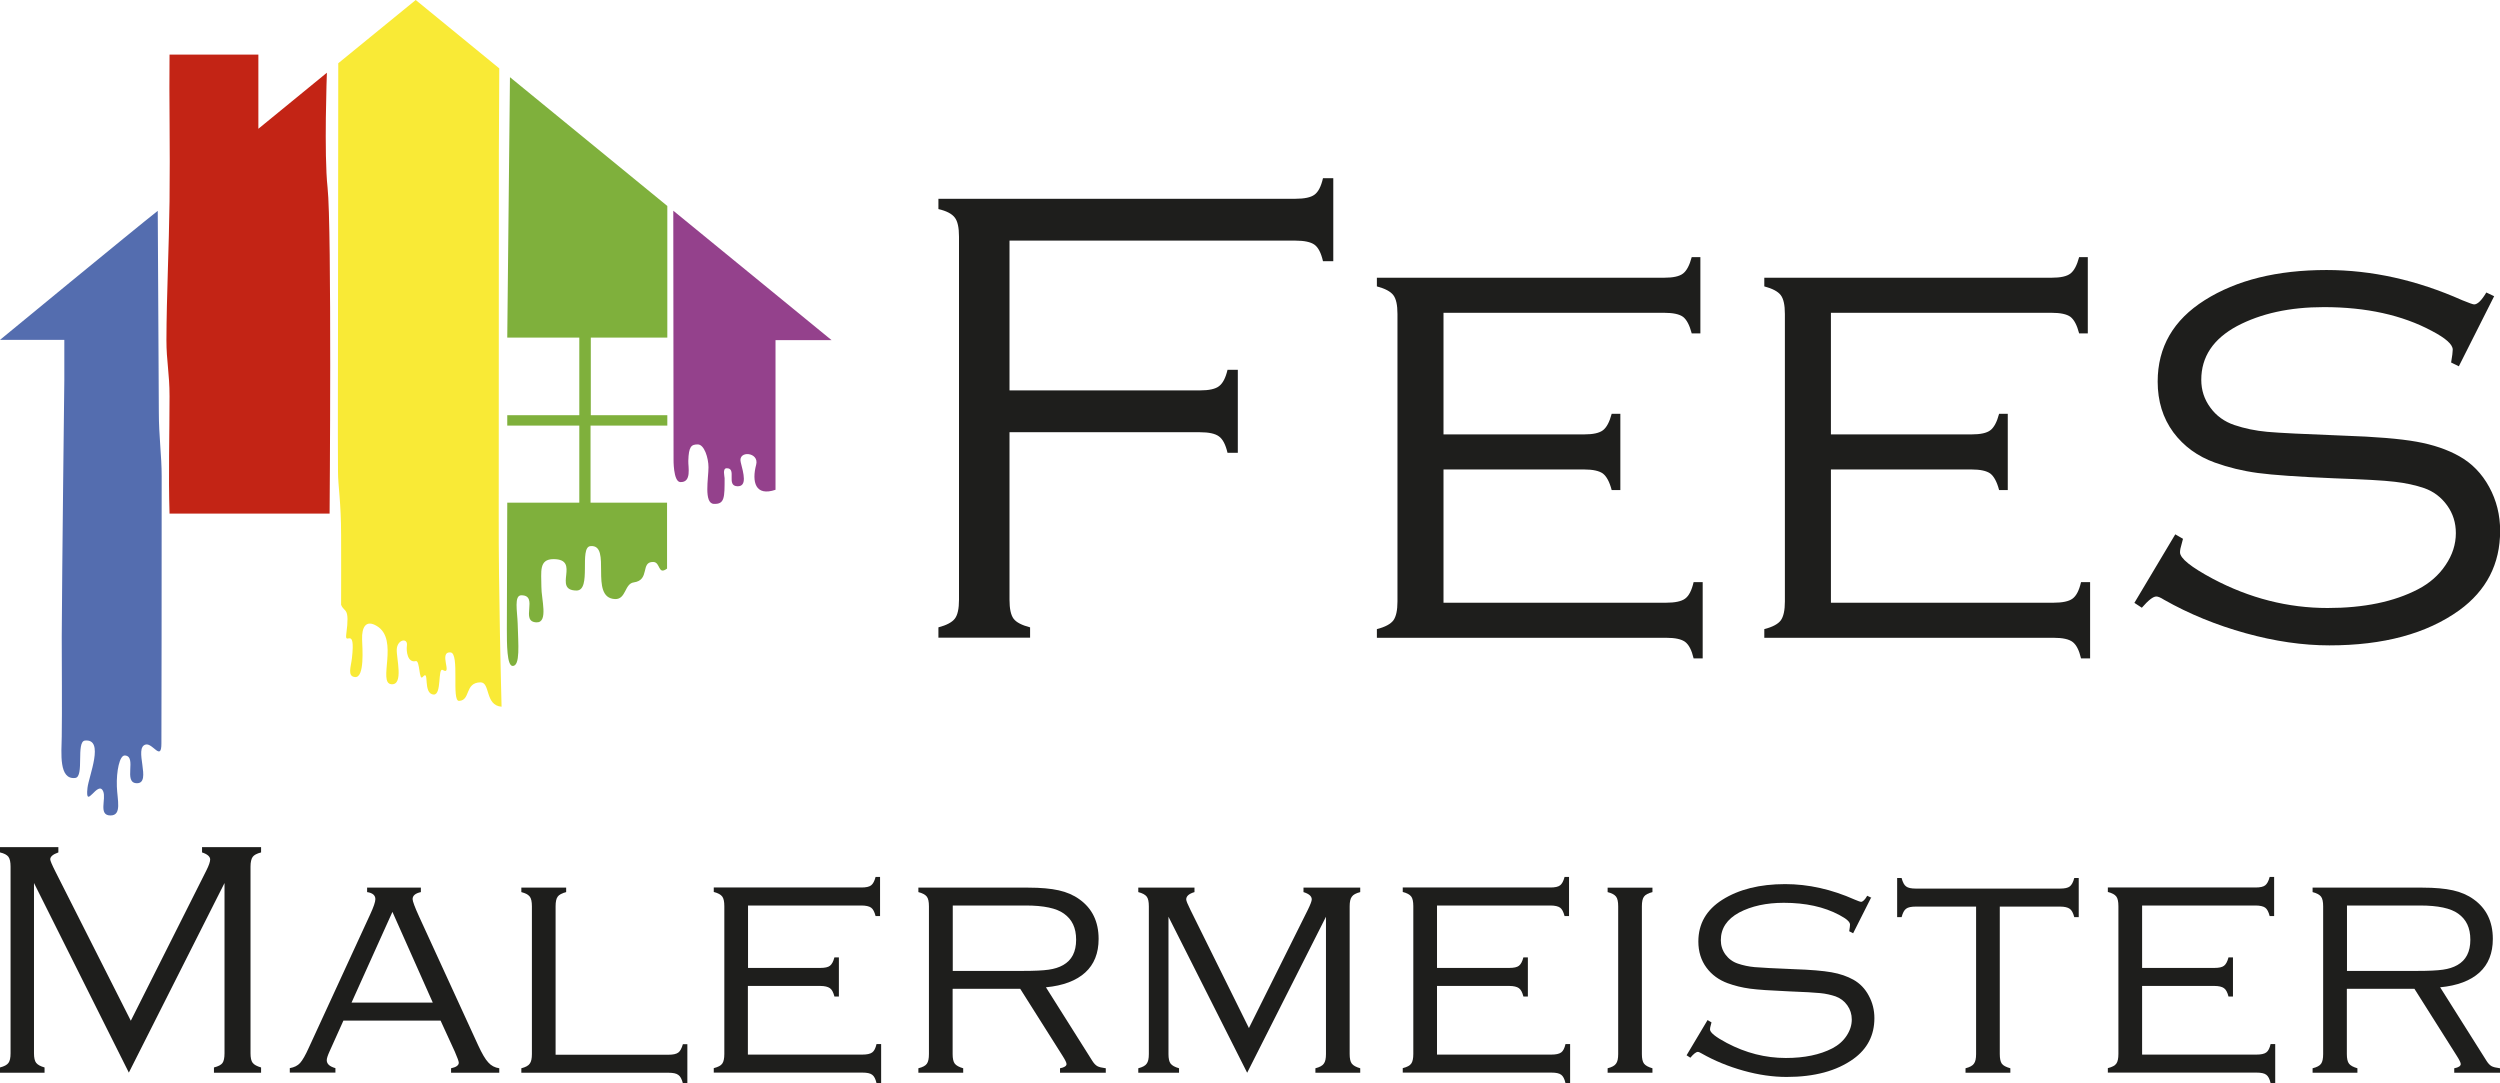 <?xml version="1.0" encoding="UTF-8"?><svg id="Ebene_1" xmlns="http://www.w3.org/2000/svg" viewBox="0 0 184.62 80"><defs><style>.cls-1{fill:#c32415;}.cls-1,.cls-2,.cls-3,.cls-4,.cls-5{fill-rule:evenodd;}.cls-2{fill:#7fb03c;}.cls-3{fill:#f9ea36;}.cls-6{fill:#1e1e1c;}.cls-4{fill:#94418c;}.cls-5{fill:#546daf;}</style></defs><g><path class="cls-6" d="m9.52,79.22l-7.01-14.01v12.57c0,.33.05.57.16.71.11.14.31.25.62.34v.39H0v-.39c.31-.08.52-.19.62-.33.11-.14.16-.38.16-.72v-13.78c0-.34-.05-.58-.16-.73-.11-.14-.31-.25-.62-.32v-.39h4.31v.39c-.4.14-.6.31-.6.51,0,.1.13.41.4.94l5.55,10.98,5.57-11.08c.2-.39.29-.67.29-.83,0-.21-.2-.39-.6-.52v-.39h4.36v.39c-.31.08-.52.19-.62.33s-.16.38-.16.72v13.78c0,.33.05.57.16.71.11.14.31.25.62.34v.39h-3.48v-.39c.32-.08.53-.19.63-.33.1-.14.15-.38.15-.72v-12.57l-7.07,14.01Z"/><path class="cls-6" d="m32.53,75.37h-7.17l-1.03,2.29c-.13.29-.2.5-.2.63,0,.28.21.47.64.59v.33h-3.37v-.33c.33-.06.58-.18.76-.38.18-.2.4-.58.65-1.14l4.53-9.84c.25-.54.38-.92.38-1.12,0-.28-.2-.46-.61-.52v-.33h3.97v.33c-.41.09-.61.26-.61.52,0,.15.16.59.49,1.31l4.34,9.46c.29.63.54,1.06.76,1.29.21.24.48.38.81.43v.33h-3.56v-.33c.38-.08.57-.22.57-.41,0-.1-.1-.37-.29-.81l-1.05-2.29Zm-.57-1.33l-2.98-6.7-3.02,6.7h6Z"/><path class="cls-6" d="m41.02,77.89h8.34c.34,0,.58-.05.73-.16.14-.1.25-.31.34-.62h.33v2.89h-.33c-.08-.31-.19-.52-.34-.62-.14-.11-.38-.16-.73-.16h-10.86v-.33c.31-.08.52-.19.62-.34.11-.14.16-.38.16-.71v-10.91c0-.34-.05-.58-.16-.72-.11-.14-.31-.25-.62-.33v-.33h3.31v.33c-.31.08-.52.19-.62.33-.11.14-.16.38-.16.72v10.96Z"/><path class="cls-6" d="m55.23,72.82v5.06h8.45c.34,0,.58-.05.73-.16.14-.1.25-.31.32-.62h.34v2.89h-.34c-.07-.31-.18-.52-.32-.62-.14-.11-.38-.16-.72-.16h-10.98v-.33c.32-.08.53-.19.63-.34.1-.14.15-.38.15-.71v-10.91c0-.34-.05-.58-.16-.72-.11-.14-.31-.25-.62-.33v-.33h10.9c.34,0,.58-.05.72-.16.14-.11.25-.31.33-.62h.33v2.89h-.33c-.08-.31-.19-.52-.33-.62-.14-.1-.38-.16-.72-.16h-8.37v4.61h5.33c.34,0,.58-.05.72-.16.14-.11.25-.31.33-.62h.33v2.89h-.33c-.08-.31-.19-.52-.34-.62s-.38-.16-.71-.16h-5.33Z"/><path class="cls-6" d="m70.35,73.03v4.81c0,.33.05.57.16.71.11.14.31.25.62.34v.33h-3.31v-.33c.32-.08.53-.19.63-.34.1-.14.15-.38.15-.71v-10.91c0-.34-.05-.58-.16-.72-.11-.14-.31-.25-.62-.33v-.33h8.12c.92,0,1.67.07,2.25.2.58.13,1.09.35,1.52.66.94.67,1.42,1.64,1.42,2.93,0,1.05-.33,1.88-.99,2.48s-1.63.97-2.9,1.09l3.43,5.44c.12.19.24.31.36.38.12.07.33.12.63.16v.33h-3.38v-.33c.32-.06.48-.17.48-.31,0-.1-.09-.29-.28-.59l-3.14-4.97h-4.97Zm0-1.33h5.2c.84,0,1.47-.03,1.89-.09.42-.06.77-.17,1.07-.34.64-.36.96-.98.96-1.87s-.3-1.5-.9-1.93c-.55-.4-1.49-.6-2.82-.6h-5.39v4.82Z"/><path class="cls-6" d="m92.1,79.22l-5.81-11.52v10.14c0,.33.05.57.16.71.11.14.31.25.62.34v.33h-3.01v-.33c.31-.08.52-.19.62-.34.11-.14.16-.38.16-.71v-10.91c0-.34-.05-.58-.16-.72-.11-.14-.31-.25-.62-.33v-.33h4.15v.33c-.41.12-.61.3-.61.54,0,.1.1.35.31.77l4.32,8.73,4.35-8.73c.19-.39.29-.65.29-.77,0-.24-.2-.41-.61-.54v-.33h4.19v.33c-.31.08-.52.19-.62.34-.11.14-.16.38-.16.71v10.91c0,.33.05.57.16.71.11.14.31.25.62.34v.33h-3.31v-.33c.31-.08.52-.19.62-.34.11-.14.16-.38.16-.71v-10.14l-5.82,11.52Z"/><path class="cls-6" d="m106.12,72.82v5.06h8.44c.34,0,.58-.05.73-.16.14-.1.25-.31.32-.62h.34v2.89h-.34c-.07-.31-.18-.52-.32-.62-.14-.11-.38-.16-.72-.16h-10.98v-.33c.32-.08.53-.19.63-.34.1-.14.15-.38.15-.71v-10.91c0-.34-.05-.58-.16-.72-.11-.14-.31-.25-.62-.33v-.33h10.9c.34,0,.58-.05.72-.16.14-.11.25-.31.33-.62h.33v2.89h-.33c-.08-.31-.19-.52-.33-.62-.14-.1-.38-.16-.72-.16h-8.37v4.61h5.33c.34,0,.58-.05.72-.16.14-.11.25-.31.33-.62h.33v2.89h-.33c-.08-.31-.19-.52-.34-.62-.14-.1-.38-.16-.71-.16h-5.33Z"/><path class="cls-6" d="m119.5,77.84v-10.91c0-.34-.05-.58-.16-.72-.11-.14-.31-.25-.62-.33v-.33h3.31v.33c-.31.08-.52.19-.62.33-.11.14-.16.38-.16.72v10.91c0,.33.05.57.16.71.11.14.31.25.62.34v.33h-3.31v-.33c.31-.08.52-.19.62-.34.11-.14.16-.38.16-.71Z"/><path class="cls-6" d="m138.19,66.26l-1.34,2.66-.29-.15c.04-.24.06-.4.06-.49,0-.2-.26-.43-.79-.71-1.12-.6-2.49-.9-4.1-.9-1.29,0-2.39.24-3.3.72-.9.49-1.35,1.17-1.35,2.04,0,.39.11.74.34,1.06.23.31.53.54.92.67.38.13.8.22,1.24.26s1.41.09,2.88.15c1.23.04,2.16.12,2.79.23.63.11,1.17.3,1.62.55.48.27.86.66,1.13,1.17.28.51.42,1.06.42,1.67,0,1.26-.52,2.27-1.55,3.01-1.24.89-2.88,1.33-4.93,1.33-1.01,0-2.07-.15-3.18-.46s-2.14-.73-3.09-1.27c-.13-.08-.23-.12-.29-.12-.12,0-.31.14-.55.43l-.28-.18,1.55-2.6.29.17c-.02.1-.04.16-.05.2-.04.13-.06.24-.06.32,0,.23.41.56,1.24,1,1.4.74,2.85,1.11,4.36,1.11,1.37,0,2.52-.24,3.43-.71.44-.23.79-.53,1.05-.92.26-.39.39-.79.39-1.21,0-.39-.11-.74-.33-1.05s-.51-.53-.87-.66c-.33-.11-.71-.2-1.12-.24s-1.19-.09-2.32-.13c-1.34-.06-2.3-.12-2.88-.2s-1.12-.21-1.64-.4c-.65-.24-1.18-.62-1.57-1.15-.4-.54-.6-1.19-.6-1.93,0-1.31.59-2.34,1.78-3.09,1.21-.76,2.75-1.15,4.63-1.15,1.71,0,3.42.38,5.15,1.15.26.11.41.16.45.16.13,0,.29-.15.46-.45l.31.15Z"/><path class="cls-6" d="m147.68,66.95v10.89c0,.33.05.57.15.71.1.14.31.25.63.34v.33h-3.31v-.33c.31-.08.52-.19.62-.34.11-.14.16-.38.16-.71v-10.89h-4.45c-.34,0-.58.05-.72.16-.14.1-.25.31-.33.62h-.33v-2.89h.33c.08.31.19.52.33.62.14.11.38.16.72.16h10.65c.34,0,.58-.05.72-.16.14-.11.25-.31.33-.62h.33v2.89h-.33c-.08-.31-.19-.52-.34-.62-.14-.1-.38-.16-.71-.16h-4.45Z"/><path class="cls-6" d="m158.19,72.82v5.06h8.44c.34,0,.58-.05.73-.16.14-.1.25-.31.32-.62h.34v2.89h-.34c-.07-.31-.18-.52-.32-.62-.14-.11-.38-.16-.72-.16h-10.98v-.33c.32-.08.53-.19.63-.34.1-.14.15-.38.15-.71v-10.91c0-.34-.05-.58-.16-.72-.11-.14-.31-.25-.62-.33v-.33h10.9c.34,0,.58-.05.72-.16.14-.11.25-.31.33-.62h.33v2.89h-.33c-.08-.31-.19-.52-.33-.62-.14-.1-.38-.16-.72-.16h-8.37v4.61h5.33c.34,0,.58-.05.72-.16.14-.11.25-.31.33-.62h.33v2.89h-.33c-.08-.31-.19-.52-.34-.62-.14-.1-.38-.16-.71-.16h-5.33Z"/><path class="cls-6" d="m173.31,73.03v4.81c0,.33.05.57.16.71.11.14.31.25.62.34v.33h-3.31v-.33c.32-.08.53-.19.63-.34.1-.14.15-.38.15-.71v-10.91c0-.34-.05-.58-.16-.72-.11-.14-.31-.25-.62-.33v-.33h8.12c.92,0,1.67.07,2.25.2.58.13,1.09.35,1.52.66.94.67,1.42,1.64,1.42,2.93,0,1.05-.33,1.88-.99,2.48s-1.63.97-2.9,1.09l3.43,5.44c.12.19.24.31.36.38.12.07.33.12.63.16v.33h-3.38v-.33c.32-.06.48-.17.48-.31,0-.1-.09-.29-.28-.59l-3.14-4.97h-4.97Zm0-1.33h5.2c.84,0,1.47-.03,1.89-.09.42-.06.77-.17,1.07-.34.64-.36.96-.98.96-1.87s-.3-1.5-.9-1.93c-.55-.4-1.49-.6-2.82-.6h-5.39v4.82Z"/></g><g><g><path class="cls-6" d="m74.55,17.76v11.07h14.06c.67,0,1.14-.1,1.41-.31.28-.21.49-.61.63-1.21h.76v6.13h-.76c-.14-.6-.35-1.01-.63-1.21-.28-.21-.75-.31-1.41-.31h-14.06v12.37c0,.67.1,1.13.3,1.4.2.27.61.48,1.22.64v.76h-6.77v-.76c.6-.16,1-.37,1.21-.64.21-.27.31-.74.31-1.4v-26.81c0-.67-.1-1.14-.31-1.41-.21-.28-.61-.49-1.21-.63v-.76h26.36c.67,0,1.14-.1,1.41-.3.28-.2.49-.61.63-1.22h.76v6.13h-.76c-.14-.61-.35-1.02-.63-1.22-.28-.2-.75-.3-1.41-.3h-21.11Z"/><path class="cls-6" d="m106.6,34.65v9.86h16.43c.67,0,1.14-.1,1.41-.3.28-.2.49-.61.63-1.22h.67v5.63h-.67c-.14-.6-.35-1.01-.62-1.21-.27-.21-.74-.31-1.4-.31h-21.37v-.64c.62-.16,1.02-.38,1.22-.65.2-.28.3-.74.3-1.39v-21.23c0-.67-.1-1.13-.31-1.4-.21-.27-.61-.48-1.21-.64v-.64h21.21c.67,0,1.13-.1,1.4-.31.27-.21.48-.61.64-1.21h.64v5.63h-.64c-.16-.61-.37-1.01-.64-1.22-.27-.2-.74-.3-1.4-.3h-16.29v8.98h10.38c.67,0,1.13-.1,1.4-.31.27-.21.48-.61.64-1.21h.64v5.63h-.64c-.16-.61-.38-1.01-.65-1.22-.28-.2-.74-.3-1.39-.3h-10.38Z"/><path class="cls-6" d="m135.21,34.65v9.86h16.43c.67,0,1.14-.1,1.41-.3.28-.2.49-.61.63-1.22h.67v5.63h-.67c-.14-.6-.35-1.01-.62-1.21-.27-.21-.74-.31-1.4-.31h-21.37v-.64c.62-.16,1.02-.38,1.22-.65.2-.28.3-.74.3-1.39v-21.23c0-.67-.1-1.13-.31-1.4-.21-.27-.61-.48-1.21-.64v-.64h21.21c.67,0,1.13-.1,1.4-.31.27-.21.48-.61.64-1.21h.64v5.63h-.64c-.16-.61-.37-1.01-.64-1.22-.27-.2-.74-.3-1.4-.3h-16.29v8.98h10.38c.67,0,1.13-.1,1.4-.31.27-.21.48-.61.64-1.21h.64v5.63h-.64c-.16-.61-.38-1.01-.65-1.22-.28-.2-.74-.3-1.39-.3h-10.38Z"/><path class="cls-6" d="m184.19,21.87l-2.61,5.18-.57-.28c.08-.46.12-.78.12-.95,0-.38-.51-.84-1.54-1.38-2.18-1.17-4.84-1.76-7.98-1.76-2.52,0-4.65.47-6.41,1.4-1.76.95-2.64,2.27-2.64,3.97,0,.76.22,1.44.67,2.05.44.61,1.04,1.04,1.78,1.29.74.25,1.55.42,2.42.5.87.08,2.74.17,5.6.28,2.39.08,4.2.23,5.43.45,1.23.22,2.28.58,3.15,1.07.93.52,1.67,1.28,2.21,2.27.54.99.81,2.07.81,3.24,0,2.45-1.01,4.41-3.02,5.87-2.41,1.73-5.6,2.59-9.59,2.59-1.96,0-4.03-.3-6.19-.9-2.16-.6-4.17-1.42-6.02-2.47-.25-.16-.44-.24-.57-.24-.24,0-.59.28-1.07.83l-.55-.36,3.02-5.06.57.33c-.05.19-.08.32-.1.38-.08.25-.12.46-.12.62,0,.44.81,1.09,2.42,1.95,2.72,1.44,5.55,2.16,8.48,2.16,2.68,0,4.9-.46,6.67-1.38.85-.44,1.54-1.04,2.04-1.79.51-.75.76-1.54.76-2.36,0-.76-.21-1.44-.64-2.04-.43-.6-.99-1.03-1.69-1.28-.65-.22-1.37-.38-2.17-.47-.8-.1-2.31-.18-4.52-.26-2.61-.11-4.48-.24-5.6-.39-1.12-.15-2.18-.41-3.18-.77-1.27-.46-2.29-1.2-3.06-2.23-.78-1.06-1.16-2.31-1.16-3.75,0-2.55,1.16-4.55,3.47-6.01,2.36-1.49,5.36-2.23,9-2.23,3.33,0,6.67.74,10.02,2.23.51.21.8.31.88.31.25,0,.55-.29.9-.88l.59.28Z"/></g><g><path class="cls-3" d="m24.98,4.67s-.02,13.6-.02,20.06c0,3.35-.02,6.71,0,10.07,0,1.13.23,2.23.23,4.73,0,1.71.01,3.42,0,5.13.24.62.66.1.38,2.18-.12.91.7-.7.42,1.76-.07.64-.36,1.35.23,1.4.72.06.54-2.16.52-2.78-.03-.88.27-1.49,1.09-.99,1.67,1,.02,4.23,1.08,4.3.92.07.35-1.96.39-2.59.05-.73.83-.86.75-.27-.06.43.05,1.3.66,1.15.31-.07.22,1.51.51,1.17.53-.62-.03,1.26.81,1.3.61.03.28-2.03.67-1.81.76.43-.35-1.37.57-1.3.7.05.05,3.61.63,3.58.87-.04.4-1.34,1.57-1.37.76-.02.32,1.7,1.57,1.8-.02-.85-.23-8.6-.21-14.24,0-8.94.01-17.89.01-26.83,0-1.43.03-6.07.03-6.07L30.7,0l-5.72,4.67Z"/><path class="cls-1" d="m12.51,37.93h11.83s.17-21.19-.15-24.08c-.27-2.45-.05-8.48-.05-8.48l-5.06,4.14v-5.48h-6.56c-.04,3.15.05,6.86,0,10.84-.04,3.38-.22,6.99-.23,10.25,0,1.56.23,2.45.23,4.14,0,2.85-.09,5.82,0,8.66"/><path class="cls-5" d="m0,25.1h4.75v2.98s-.17,14.2-.19,18.94c0,1.84.03,5.53,0,7.37-.02,1.22-.23,3.21,1,3.06.68-.08.04-2.68.71-2.76,1.48-.16.28,2.64.19,3.5-.19,1.72.78-.64,1.16.25.24.56-.38,1.78.54,1.78.86,0,.5-1.15.47-2.14-.04-1.13.2-2.31.59-2.29.93.05-.16,2.04.89,2.05,1.14.01-.28-2.65.66-2.86.52-.11,1.15,1.26,1.15-.08s.03-13.17.02-19.73c0-1.5-.21-2.95-.21-4.73l-.08-14.87c-1.71,1.34-11.64,9.52-11.64,9.52Z"/><path class="cls-2" d="m49.28,31.43v-.77h-5.65v-5.73h5.65v-9.72l-11.62-9.51-.2,19.23h5.32v5.73h-5.32v.77h5.32v5.69h-5.32l-.03,9.31c0,1.12,0,2.75.43,2.75.57,0,.41-1.6.37-3.12-.03-.93-.28-2.1.27-2.1,1.32,0-.14,1.97,1.13,2,.88.02.34-1.75.35-2.63,0-1.11-.2-2.04.9-2.04,2.05.01-.12,2.3,1.69,2.32,1.15.01.17-3.2,1.03-3.28,1.64-.16-.14,3.83,1.82,3.91.82.03.7-1.14,1.38-1.23,1.23-.17.47-1.53,1.44-1.51.55.01.33,1,1.02.49v-4.87h-5.65v-5.69h5.65"/><path class="cls-4" d="m49.74,33.9s-.03,1.66.49,1.7c.87.05.58-1.13.6-1.57.03-1.06.22-1.21.7-1.21s.79,1,.79,1.69c0,.79-.36,2.66.39,2.7.81.04.8-.48.8-1.9,0-.12-.17-.73.15-.73.79-.02-.07,1.31.8,1.33.73.02.45-.95.24-1.78-.22-.89,1.39-.75,1.14.19-.33,1.25-.07,2.36,1.43,1.85v-11.05h4.14l-11.69-9.56.02,18.34Z"/></g></g></svg>
